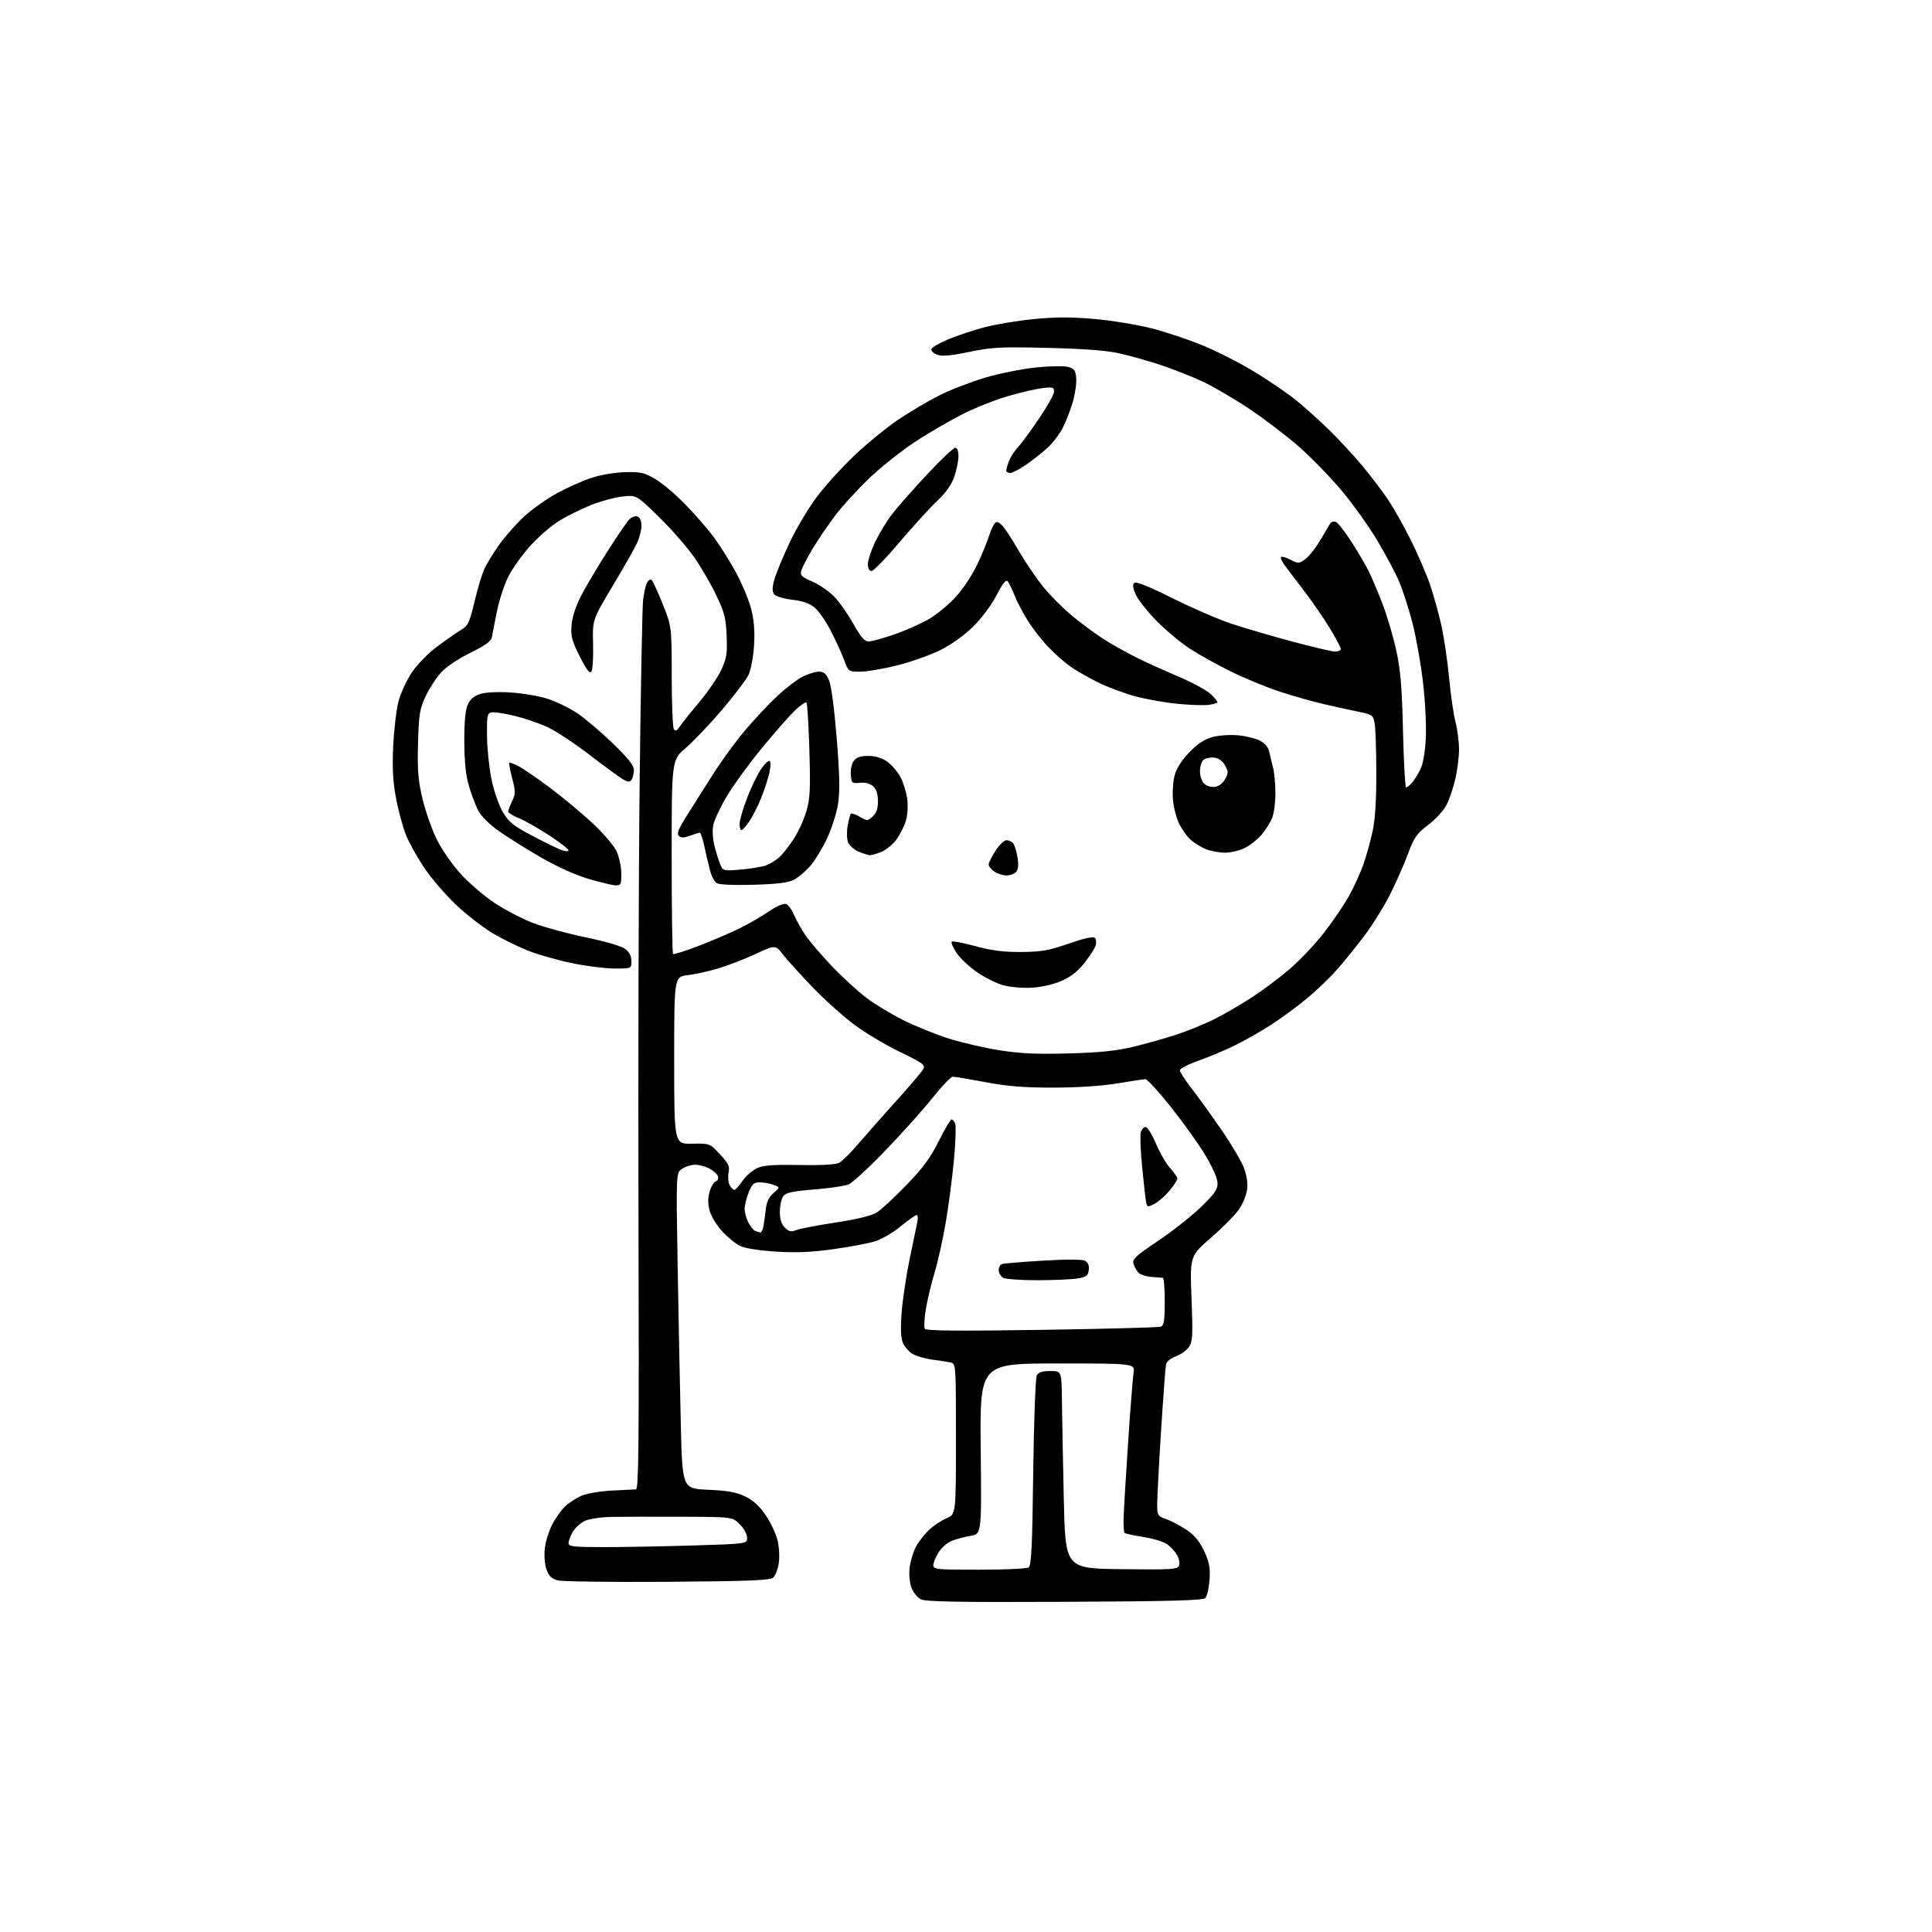 <?xml version="1.0" encoding="UTF-8" standalone="no"?>
<svg 
  version="1.1" 
  xmlns="http://www.w3.org/2000/svg" 
  xmlns:xlink="http://www.w3.org/1999/xlink" 
  xmlns:svg="http://www.w3.org/2000/svg"
  xmlns:rdf="http://www.w3.org/1999/02/22-rdf-syntax-ns#"
  xmlns:cc="http://creativecommons.org/ns#"
  xmlns:dc="http://purl.org/dc/elements/1.1/"
  viewBox="0 0 768 768"
  width="768"
  height="768"
>
<style>svg {background-color: white; }</style>"
<path stroke="none" fill="black" fill-rule="evenodd" d="M423.20,636.75C380.45,636.94 367.95,636.72 366.00,635.72C364.62,635.02 362.95,632.88 362.27,630.97C361.56,628.99 361.28,625.58 361.61,623.02C361.93,620.56 363.01,616.96 364.01,615.02C365.01,613.09 367.33,610.06 369.16,608.30C371.00,606.54 374.19,604.40 376.25,603.54C380.00,601.97 380.00,601.97 380.00,572.01C380.00,542.04 380.00,542.04 377.75,541.57C376.51,541.32 373.25,540.82 370.50,540.46C367.75,540.10 364.28,539.09 362.79,538.21C361.30,537.34 359.55,535.33 358.90,533.76C358.10,531.82 357.94,528.00 358.41,521.75C358.79,516.72 360.22,507.18 361.59,500.55C362.96,493.92 364.34,487.26 364.66,485.75C364.99,484.24 364.85,483.00 364.37,483.00C363.88,483.00 361.01,485.04 357.99,487.52C354.94,490.04 350.34,492.69 347.63,493.51C344.95,494.31 337.52,495.70 331.13,496.59C322.72,497.77 316.46,498.03 308.51,497.54C302.09,497.14 296.17,496.23 294.29,495.34C292.53,494.50 289.29,491.87 287.10,489.50C284.92,487.12 282.66,483.44 282.08,481.31C281.38,478.69 281.36,476.26 282.04,473.82C282.59,471.83 283.70,469.95 284.50,469.64C285.35,469.31 285.71,468.41 285.36,467.50C285.03,466.63 283.48,465.27 281.93,464.46C280.37,463.66 277.83,463.00 276.27,463.00C274.72,463.00 272.39,463.74 271.09,464.65C268.74,466.29 268.74,466.29 269.38,503.40C269.72,523.80 270.29,552.03 270.63,566.12C271.25,591.75 271.25,591.75 281.45,592.20C289.28,592.55 292.73,593.17 296.24,594.87C299.38,596.39 301.94,598.73 304.36,602.30C306.31,605.16 308.43,609.63 309.07,612.24C309.72,614.88 309.94,618.94 309.57,621.41C309.20,623.84 308.18,626.44 307.30,627.17C306.04,628.22 297.15,628.56 265.40,628.79C243.24,628.95 223.62,628.70 221.80,628.23C219.29,627.59 218.20,626.57 217.26,623.94C216.54,621.96 216.25,618.43 216.56,615.61C216.86,612.92 218.16,608.65 219.46,606.11C220.75,603.58 223.09,600.29 224.66,598.80C226.22,597.32 229.21,595.39 231.30,594.52C233.39,593.65 238.79,592.74 243.30,592.52C247.81,592.29 252.09,592.08 252.81,592.05C253.89,592.01 254.07,572.90 253.81,485.25C253.64,426.54 253.85,348.12 254.27,311.00C254.70,273.88 255.31,241.25 255.64,238.50C255.96,235.75 256.65,232.70 257.17,231.72C257.68,230.74 258.48,230.18 258.94,230.46C259.41,230.75 261.41,235.04 263.39,240.00C267.00,249.01 267.00,249.01 267.02,268.76C267.02,279.62 267.40,289.09 267.86,289.81C268.49,290.81 269.06,290.57 270.22,288.81C271.06,287.54 274.58,283.13 278.04,279.01C281.50,274.90 285.42,269.13 286.76,266.20C288.85,261.64 289.15,259.71 288.85,252.69C288.55,245.72 287.94,243.34 284.77,236.70C282.73,232.41 278.79,225.63 276.03,221.63C273.26,217.63 266.95,210.40 261.99,205.55C252.98,196.73 252.98,196.73 247.35,197.39C244.25,197.75 238.76,199.23 235.16,200.67C231.55,202.12 226.03,204.80 222.90,206.64C219.76,208.48 214.44,212.99 211.08,216.66C207.71,220.33 203.62,226.07 201.97,229.41C200.32,232.76 198.28,239.10 197.44,243.50C196.59,247.90 195.71,252.41 195.48,253.53C195.20,254.92 192.48,256.83 186.93,259.53C182.06,261.91 177.38,265.06 175.28,267.38C173.35,269.51 170.59,273.79 169.15,276.88C166.83,281.85 166.48,284.00 166.17,295.52C165.88,306.21 166.20,310.14 167.95,317.52C169.12,322.46 171.68,329.75 173.64,333.72C175.61,337.70 179.88,343.85 183.16,347.43C186.44,351.01 192.44,356.15 196.50,358.87C200.56,361.59 207.43,365.18 211.76,366.85C216.10,368.52 225.62,371.12 232.93,372.64C240.88,374.28 247.18,376.14 248.61,377.27C250.16,378.48 251.00,380.18 251.00,382.07C251.00,385.00 251.00,385.00 244.41,385.00C240.78,385.00 233.26,384.07 227.70,382.94C222.14,381.81 214.29,379.60 210.26,378.03C206.23,376.47 199.74,373.29 195.85,370.98C191.95,368.66 185.38,363.56 181.25,359.64C177.11,355.71 171.48,349.17 168.74,345.10C165.99,341.03 162.70,335.15 161.44,332.04C160.17,328.92 158.37,322.35 157.45,317.43C156.18,310.73 155.90,305.50 156.31,296.50C156.62,289.90 157.59,281.83 158.47,278.57C159.35,275.31 161.77,270.16 163.84,267.12C165.91,264.08 170.37,259.55 173.73,257.05C177.10,254.55 181.33,251.60 183.13,250.50C186.07,248.70 186.62,247.60 188.54,239.50C189.71,234.55 191.42,228.76 192.33,226.63C193.25,224.49 196.00,219.95 198.44,216.53C200.88,213.11 205.39,208.02 208.45,205.22C211.51,202.42 217.28,198.34 221.26,196.15C225.24,193.96 231.37,191.20 234.88,190.03C238.57,188.79 244.27,187.81 248.38,187.70C254.64,187.52 256.10,187.85 260.46,190.41C263.19,192.02 268.48,196.47 272.23,200.31C275.98,204.14 281.06,209.97 283.53,213.25C285.99,216.53 290.02,222.90 292.47,227.40C294.93,231.90 297.68,238.49 298.59,242.04C299.76,246.59 300.10,250.89 299.74,256.60C299.47,261.05 298.49,266.27 297.58,268.20C296.66,270.12 291.94,276.38 287.07,282.10C282.21,287.82 275.70,294.66 272.62,297.31C267.00,302.12 267.00,302.12 267.00,340.39C267.00,361.44 267.24,378.91 267.54,379.21C267.84,379.51 272.57,378.01 278.05,375.88C283.53,373.76 290.83,370.62 294.26,368.91C297.69,367.20 302.84,364.21 305.69,362.27C308.82,360.15 311.53,358.99 312.49,359.36C313.37,359.70 314.79,361.66 315.65,363.71C316.51,365.77 318.61,369.48 320.31,371.95C322.01,374.42 326.77,379.96 330.88,384.27C335.00,388.58 341.10,394.16 344.43,396.67C347.77,399.18 354.32,403.15 359.00,405.49C363.68,407.84 371.77,411.12 377.00,412.79C382.23,414.45 391.41,416.58 397.42,417.52C405.71,418.81 412.33,419.11 424.92,418.75C437.20,418.41 443.84,417.72 450.50,416.12C455.45,414.92 463.10,412.77 467.50,411.33C471.90,409.89 478.65,407.15 482.50,405.24C486.35,403.32 493.12,399.41 497.54,396.54C501.96,393.67 508.80,388.55 512.73,385.16C516.67,381.77 522.79,375.29 526.33,370.75C529.87,366.21 534.39,359.55 536.37,355.93C538.36,352.32 540.91,346.70 542.04,343.43C543.17,340.17 544.78,334.35 545.62,330.50C546.64,325.80 547.13,318.15 547.11,307.22C547.09,298.26 546.79,289.40 546.44,287.52C545.83,284.29 545.48,284.04 540.15,282.95C537.04,282.32 530.90,280.98 526.50,279.96C522.10,278.95 514.23,276.73 509.00,275.03C503.77,273.33 495.00,269.73 489.50,267.03C484.00,264.33 476.57,260.20 473.00,257.87C469.43,255.53 463.56,250.66 459.98,247.04C456.39,243.43 452.63,238.75 451.63,236.63C450.37,233.98 450.13,232.47 450.84,231.76C451.56,231.04 456.31,232.93 466.19,237.85C474.06,241.77 484.60,246.33 489.61,247.98C494.61,249.62 505.40,252.78 513.57,254.99C521.75,257.19 529.46,259.00 530.72,259.00C531.97,259.00 533.00,258.56 533.00,258.01C533.00,257.47 531.09,253.83 528.75,249.93C526.41,246.02 521.68,239.15 518.23,234.66C514.78,230.17 511.23,225.47 510.34,224.22C509.46,222.96 508.97,221.69 509.27,221.40C509.57,221.10 511.27,221.60 513.04,222.52C516.10,224.11 516.40,224.09 518.88,222.26C520.32,221.20 522.95,217.90 524.72,214.92C526.49,211.94 528.29,208.91 528.72,208.18C529.15,207.46 530.17,207.13 531.00,207.45C531.83,207.78 534.59,211.30 537.15,215.27C539.71,219.25 542.79,224.48 544.00,226.90C545.20,229.32 547.70,235.19 549.54,239.96C551.38,244.72 553.85,253.09 555.04,258.56C556.75,266.42 557.31,273.16 557.72,290.75C558.00,302.99 558.57,313.00 558.96,313.00C559.36,313.00 560.38,312.21 561.22,311.25C562.07,310.29 563.56,307.93 564.53,306.01C565.68,303.74 566.47,299.35 566.77,293.51C567.03,288.42 566.54,278.62 565.64,271.00C564.77,263.57 562.88,253.01 561.45,247.53C560.02,242.05 557.71,234.85 556.33,231.53C554.94,228.21 551.06,220.86 547.69,215.18C544.33,209.51 537.89,200.47 533.39,195.10C528.89,189.73 521.22,181.83 516.35,177.56C511.48,173.28 502.54,166.47 496.48,162.43C490.41,158.39 482.02,153.49 477.81,151.55C473.61,149.61 466.20,146.70 461.34,145.08C456.48,143.47 449.12,141.39 445.00,140.47C439.88,139.32 430.83,138.63 416.48,138.29C397.75,137.84 394.35,138.01 385.29,139.89C377.71,141.46 374.45,141.74 372.48,140.99C371.03,140.44 370.02,139.43 370.25,138.74C370.48,138.06 373.55,136.30 377.08,134.83C380.61,133.36 387.10,131.21 391.50,130.06C395.90,128.91 404.71,127.45 411.08,126.83C419.60,126.00 425.94,125.99 435.08,126.80C441.91,127.40 452.17,129.08 457.87,130.54C463.57,131.99 472.97,135.16 478.76,137.59C484.55,140.01 493.76,144.76 499.22,148.14C504.69,151.51 511.71,156.31 514.83,158.79C517.95,161.27 523.80,166.50 527.83,170.40C531.86,174.31 537.97,180.88 541.41,185.00C544.85,189.12 549.48,195.20 551.70,198.50C553.92,201.80 557.98,209.00 560.73,214.50C563.48,220.00 566.95,228.04 568.44,232.38C569.93,236.71 572.00,244.16 573.04,248.95C574.08,253.73 575.44,263.01 576.05,269.57C576.66,276.13 577.80,283.96 578.58,286.96C579.36,289.96 579.99,294.91 579.99,297.96C579.98,301.01 579.30,306.33 578.49,309.78C577.67,313.24 576.10,317.84 575.00,320.00C573.89,322.17 570.63,325.73 567.74,327.91C563.12,331.40 562.16,332.79 559.59,339.68C557.99,343.98 554.74,351.32 552.35,356.00C549.97,360.68 545.43,367.92 542.26,372.11C539.09,376.30 534.25,382.28 531.50,385.42C528.75,388.55 523.35,393.73 519.50,396.92C515.65,400.11 509.35,404.75 505.50,407.23C501.65,409.72 495.35,413.33 491.50,415.26C487.65,417.19 481.01,420.00 476.75,421.51C472.49,423.02 469.00,424.80 469.00,425.45C469.00,426.11 471.07,429.32 473.61,432.58C476.14,435.83 481.47,443.23 485.46,449.00C489.44,454.77 493.50,461.63 494.48,464.24C495.60,467.22 496.07,470.42 495.75,472.84C495.46,474.96 494.06,478.45 492.63,480.60C491.20,482.74 486.20,487.83 481.51,491.90C472.99,499.29 472.99,499.29 473.65,516.09C474.22,530.66 474.09,533.21 472.68,535.37C471.78,536.73 469.45,538.43 467.49,539.14C465.33,539.92 463.76,541.23 463.50,542.46C463.27,543.58 462.38,555.52 461.53,569.00C460.68,582.48 459.99,595.55 459.99,598.05C460.00,602.40 460.16,602.66 463.75,603.94C465.81,604.68 469.46,606.63 471.86,608.27C474.96,610.39 476.95,612.84 478.73,616.71C480.75,621.14 481.15,623.30 480.80,628.10C480.56,631.36 479.81,634.59 479.14,635.26C478.19,636.21 465.00,636.56 423.20,636.75zM389.25,623.98C399.29,623.98 408.12,623.58 408.87,623.10C409.99,622.40 410.34,615.16 410.72,585.36C410.98,565.09 411.62,547.71 412.13,546.75C412.81,545.48 414.31,545.00 417.54,545.00C422.00,545.00 422.00,545.00 422.13,556.75C422.21,563.21 422.54,580.88 422.88,596.00C423.50,623.50 423.50,623.50 445.77,623.77C465.84,624.01 468.11,623.87 468.69,622.36C469.04,621.44 468.70,619.56 467.92,618.19C467.14,616.82 465.38,614.88 464.00,613.88C462.62,612.88 458.36,611.58 454.53,610.98C450.69,610.38 447.32,609.65 447.03,609.36C446.74,609.06 446.57,606.28 446.66,603.16C446.75,600.05 447.55,586.70 448.43,573.50C449.31,560.30 450.29,547.81 450.60,545.75C451.18,542.00 451.18,542.00 420.34,542.00C389.50,542.00 389.50,542.00 389.85,575.90C390.20,609.79 390.20,609.79 385.85,610.51C383.46,610.90 380.05,611.82 378.27,612.55C376.50,613.28 374.14,615.37 373.03,617.19C371.92,619.01 371.01,621.29 371.00,622.25C371.00,623.85 372.53,624.00 389.25,623.98zM240.34,615.00C248.23,615.00 264.20,614.70 275.84,614.34C297.00,613.68 297.00,613.68 297.00,611.26C297.00,609.92 295.70,607.54 294.08,605.92C291.15,603.00 291.15,603.00 270.83,602.93C259.65,602.89 247.12,602.92 243.00,603.00C238.84,603.08 234.14,603.79 232.46,604.59C230.78,605.38 228.64,607.33 227.71,608.92C226.77,610.51 226.00,612.53 226.00,613.40C226.00,614.79 227.88,615.00 240.34,615.00zM414.13,528.64C439.33,528.26 460.63,527.69 461.47,527.37C462.69,526.90 463.00,524.89 463.00,517.39C463.00,512.23 462.66,507.97 462.25,507.94C461.84,507.91 459.78,507.75 457.69,507.59C455.59,507.43 453.27,506.67 452.54,505.90C451.81,505.13 450.93,503.55 450.58,502.38C450.04,500.56 451.40,499.28 460.19,493.38C465.83,489.60 473.49,483.57 477.22,479.99C482.71,474.71 484.00,472.89 484.00,470.40C484.00,468.49 482.15,464.24 479.15,459.24C476.48,454.80 470.32,446.18 465.48,440.08C460.63,433.99 456.06,429.00 455.32,429.00C454.58,429.00 449.60,429.74 444.24,430.65C438.17,431.68 428.66,432.32 419.00,432.34C407.17,432.37 400.73,431.86 391.80,430.19C385.36,428.98 379.49,428.00 378.75,428.00C378.01,428.00 374.44,431.73 370.82,436.28C367.20,440.84 358.79,450.23 352.14,457.15C345.49,464.08 338.80,470.24 337.27,470.85C335.75,471.46 329.59,472.36 323.59,472.84C314.83,473.55 312.41,474.09 311.34,475.55C310.60,476.56 310.00,479.32 310.00,481.69C310.00,484.65 310.62,486.62 311.98,487.98C313.62,489.62 314.44,489.78 316.67,488.94C318.16,488.37 325.20,487.03 332.32,485.95C340.64,484.69 346.42,483.29 348.48,482.01C350.24,480.92 355.57,476.00 360.32,471.07C366.96,464.19 369.94,460.13 373.20,453.56C375.54,448.85 377.81,445.00 378.25,445.00C378.70,445.00 379.36,445.77 379.72,446.70C380.07,447.64 379.85,454.05 379.22,460.95C378.59,467.85 377.11,479.12 375.94,486.00C374.76,492.88 372.76,501.88 371.49,506.00C370.22,510.12 368.68,516.55 368.06,520.29C367.44,524.02 367.24,527.58 367.62,528.20C368.13,529.02 380.69,529.14 414.13,528.64zM412.50,508.91C405.90,508.93 399.71,508.48 398.75,507.92C397.79,507.36 397.00,506.01 397.00,504.92C397.00,503.83 397.56,502.73 398.25,502.48C398.94,502.24 406.25,501.63 414.50,501.13C423.92,500.56 430.17,500.58 431.31,501.18C432.52,501.82 433.02,503.02 432.81,504.81C432.55,507.06 431.88,507.59 428.50,508.18C426.30,508.57 419.10,508.90 412.50,508.91zM302.23,489.92C302.63,489.96 303.17,488.99 303.42,487.75C303.67,486.51 304.10,483.48 304.38,481.00C304.73,477.78 305.62,475.86 307.50,474.25C310.12,472.00 310.12,472.00 307.49,471.00C306.05,470.45 303.60,470.00 302.04,470.00C299.68,470.00 298.96,470.65 297.61,474.02C296.72,476.23 296.00,479.18 296.00,480.57C296.00,481.96 296.67,484.39 297.48,485.96C298.29,487.53 299.53,489.05 300.23,489.33C300.93,489.61 301.83,489.88 302.23,489.92zM458.93,478.53C456.18,479.96 456.02,479.92 455.59,477.76C455.35,476.52 454.63,470.22 454.00,463.76C453.37,457.30 453.15,451.12 453.50,450.01C453.85,448.90 454.71,448.00 455.42,448.00C456.12,448.00 457.97,450.98 459.51,454.61C461.06,458.25 463.60,462.63 465.16,464.34C466.72,466.05 468.00,467.92 468.00,468.50C468.00,469.07 466.61,471.23 464.91,473.29C463.21,475.35 460.52,477.71 458.93,478.53zM291.91,473.00C292.37,473.00 293.81,471.43 295.12,469.50C296.43,467.58 298.98,465.30 300.78,464.44C303.36,463.21 307.01,462.93 317.78,463.12C326.64,463.27 332.25,462.95 333.62,462.21C334.79,461.58 338.16,458.24 341.11,454.78C344.07,451.33 350.88,443.62 356.25,437.66C361.63,431.70 366.47,425.99 367.02,424.97C367.90,423.33 366.83,422.55 357.72,418.15C352.06,415.42 343.84,410.51 339.46,407.23C335.08,403.96 327.66,397.28 322.97,392.39C318.27,387.50 313.04,381.72 311.33,379.54C308.24,375.57 308.24,375.57 300.37,379.22C296.04,381.22 289.41,383.79 285.63,384.93C281.84,386.08 276.33,387.30 273.38,387.64C268.00,388.28 268.00,388.28 268.00,421.53C268.00,454.78 268.00,454.78 275.06,454.64C282.13,454.50 282.13,454.50 286.17,458.83C289.60,462.49 290.13,463.62 289.62,466.16C289.29,467.81 289.48,470.03 290.04,471.08C290.61,472.14 291.45,473.00 291.91,473.00zM410.00,392.64C406.43,392.83 401.35,392.38 398.72,391.64C396.10,390.90 391.43,388.56 388.35,386.44C385.27,384.32 381.62,380.87 380.23,378.77C378.84,376.68 377.99,374.68 378.33,374.33C378.68,373.99 382.91,374.78 387.73,376.10C394.29,377.89 398.90,378.48 406.00,378.43C414.02,378.36 416.96,377.84 424.87,375.09C431.01,372.95 434.57,372.17 435.21,372.81C435.76,373.36 435.90,374.74 435.53,375.89C435.17,377.04 433.15,380.16 431.05,382.82C428.39,386.19 425.59,388.36 421.86,389.97C418.65,391.36 413.89,392.43 410.00,392.64zM244.75,351.95C243.51,351.92 238.68,350.77 234.00,349.39C228.82,347.87 221.40,344.52 215.00,340.82C209.22,337.48 201.68,332.75 198.24,330.32C194.47,327.64 191.23,324.41 190.08,322.16C189.04,320.12 187.38,315.75 186.41,312.47C185.18,308.35 184.61,302.94 184.57,295.00C184.52,287.44 184.96,282.40 185.85,280.29C186.80,278.04 188.27,276.74 190.76,275.91C192.97,275.18 197.57,274.94 202.91,275.27C207.63,275.57 214.25,276.68 217.60,277.75C220.96,278.82 226.25,281.38 229.35,283.44C232.45,285.50 238.82,290.89 243.49,295.41C249.62,301.33 252.00,304.31 251.98,306.07C251.98,307.41 251.58,309.11 251.11,309.85C250.41,310.95 249.82,310.97 247.93,309.96C246.65,309.28 240.63,304.89 234.55,300.21C228.47,295.53 220.80,290.47 217.50,288.97C214.20,287.46 208.30,285.46 204.39,284.52C200.48,283.57 196.43,282.97 195.39,283.18C193.70,283.51 193.51,284.48 193.59,292.53C193.64,297.46 194.44,305.21 195.37,309.75C196.31,314.34 198.30,320.12 199.85,322.75C202.22,326.79 203.98,328.21 211.57,332.22C216.48,334.82 221.74,337.38 223.25,337.92C224.79,338.47 226.00,338.51 226.00,338.01C226.00,337.52 222.56,334.86 218.36,332.10C214.15,329.34 208.76,326.27 206.36,325.29C203.97,324.31 202.01,323.12 202.00,322.65C202.00,322.18 202.70,320.32 203.56,318.51C204.97,315.55 204.97,314.64 203.60,309.41C202.77,306.20 202.25,303.42 202.45,303.22C202.65,303.02 204.31,303.63 206.14,304.57C207.97,305.52 213.61,309.39 218.66,313.17C223.71,316.95 231.33,323.30 235.58,327.27C239.89,331.29 244.13,336.27 245.14,338.50C246.14,340.70 246.97,344.64 246.98,347.25C247.00,351.53 246.78,351.99 244.75,351.95zM299.50,351.71C291.79,351.93 285.84,351.67 284.89,351.07C284.00,350.51 282.79,348.13 282.19,345.78C281.59,343.42 280.58,339.14 279.95,336.25C279.32,333.36 278.54,331.00 278.22,331.00C277.90,331.00 276.15,331.54 274.32,332.20C271.79,333.11 270.72,333.12 269.84,332.24C268.95,331.35 269.72,329.41 273.08,324.13C275.51,320.31 280.15,312.98 283.39,307.84C286.62,302.70 292.40,294.80 296.21,290.29C300.03,285.77 305.86,279.57 309.16,276.52C312.46,273.46 316.90,270.07 319.04,268.98C321.17,267.89 324.09,267.00 325.51,267.00C327.53,267.00 328.43,267.78 329.58,270.54C330.45,272.61 331.70,282.10 332.61,293.50C333.78,308.13 333.91,314.58 333.13,319.60C332.56,323.28 330.56,329.50 328.69,333.44C326.82,337.38 323.81,342.29 321.99,344.35C320.18,346.42 317.31,348.83 315.60,349.72C313.35,350.90 308.95,351.44 299.50,351.71zM400.10,348.00C398.64,348.00 396.44,347.30 395.22,346.44C394.00,345.59 393.00,344.33 393.00,343.64C393.00,342.96 394.23,340.51 395.72,338.20C397.22,335.89 399.19,334.00 400.10,334.00C401.01,334.00 402.21,334.56 402.76,335.25C403.32,335.94 404.09,338.43 404.48,340.78C404.95,343.64 404.78,345.56 403.97,346.53C403.30,347.34 401.56,348.00 400.10,348.00zM294.55,345.66C298.51,345.32 303.04,344.56 304.62,343.96C306.21,343.36 308.57,341.88 309.89,340.68C311.20,339.48 313.75,336.21 315.56,333.42C317.37,330.62 319.62,325.68 320.56,322.43C322.02,317.43 322.20,313.67 321.74,298.19C321.44,288.11 320.92,279.59 320.58,279.25C320.24,278.91 318.12,280.40 315.86,282.56C313.61,284.73 307.65,291.52 302.63,297.65C297.61,303.78 291.40,312.33 288.84,316.65C286.27,320.97 283.87,326.12 283.51,328.09C283.14,330.07 283.34,333.67 283.97,336.09C284.59,338.52 285.60,341.80 286.22,343.38C287.35,346.26 287.35,346.26 294.55,345.66zM345.78,339.96C345.08,339.94 343.03,339.28 341.24,338.51C339.45,337.73 337.58,336.03 337.09,334.74C336.60,333.45 336.55,330.48 336.97,328.15C337.40,325.83 337.97,323.70 338.24,323.43C338.51,323.16 340.11,323.73 341.79,324.69C344.72,326.38 344.93,326.37 346.92,324.57C348.40,323.24 349.00,321.47 349.00,318.50C349.00,315.64 348.39,313.76 347.08,312.57C345.84,311.45 343.97,310.95 341.83,311.17C338.67,311.48 338.48,311.32 338.21,308.00C338.04,306.06 338.56,303.61 339.37,302.50C340.45,301.03 341.99,300.50 345.17,300.50C348.10,300.50 350.56,301.26 352.77,302.84C354.57,304.12 356.96,306.96 358.08,309.15C359.20,311.34 360.37,315.29 360.68,317.93C361.00,320.67 360.71,324.39 360.00,326.61C359.31,328.75 357.62,332.01 356.24,333.86C354.86,335.70 352.24,337.84 350.40,338.61C348.57,339.37 346.49,339.98 345.78,339.96zM486.79,338.96C484.43,338.94 480.93,338.24 479.01,337.41C477.09,336.57 474.45,334.90 473.16,333.70C471.86,332.49 469.90,329.73 468.79,327.57C467.68,325.41 466.55,321.14 466.28,318.07C466.00,315.01 466.30,310.56 466.94,308.19C467.70,305.40 469.77,302.17 472.80,299.03C476.11,295.62 478.83,293.83 482.00,292.98C484.48,292.32 489.01,292.00 492.09,292.28C495.16,292.56 499.09,293.51 500.82,294.41C502.82,295.44 504.18,297.04 504.53,298.77C504.84,300.27 505.52,303.13 506.05,305.12C506.57,307.10 507.00,311.73 507.00,315.40C507.00,319.06 506.39,323.51 505.65,325.28C504.91,327.05 503.05,329.98 501.53,331.79C500.00,333.61 497.02,335.97 494.91,337.04C492.81,338.12 489.15,338.98 486.79,338.96zM294.75,329.99C294.34,330.00 294.00,328.86 294.00,327.47C294.00,326.07 295.34,321.46 296.98,317.22C298.62,312.97 301.12,307.80 302.54,305.72C303.95,303.65 305.49,302.18 305.95,302.47C306.41,302.75 306.36,304.90 305.83,307.24C305.31,309.58 303.82,314.11 302.54,317.29C301.25,320.48 299.14,324.64 297.85,326.54C296.56,328.43 295.16,329.99 294.75,329.99zM482.84,312.80C484.44,312.62 486.03,311.44 486.97,309.75C488.34,307.28 488.34,306.72 486.97,304.25C485.98,302.48 484.45,301.39 482.66,301.18C481.13,301.00 479.23,301.39 478.44,302.05C477.65,302.71 477.00,304.73 477.00,306.55C477.00,308.37 477.73,310.59 478.63,311.48C479.52,312.38 481.42,312.97 482.84,312.80zM480.50,280.18C478.85,280.44 473.50,280.28 468.60,279.83C463.71,279.39 456.06,278.05 451.60,276.87C447.15,275.70 440.41,273.20 436.64,271.34C432.87,269.47 427.92,266.65 425.64,265.06C423.36,263.47 419.41,260.00 416.85,257.34C414.29,254.68 410.59,249.96 408.63,246.84C406.67,243.73 404.30,239.23 403.37,236.84C402.44,234.46 401.23,231.91 400.67,231.19C399.91,230.21 398.78,231.59 396.11,236.69C394.02,240.71 390.15,245.86 386.67,249.25C383.11,252.72 377.93,256.40 373.63,258.51C369.71,260.44 362.05,263.14 356.62,264.51C351.19,265.88 344.61,267.00 342.01,267.00C337.27,267.00 337.27,267.00 335.51,262.25C334.53,259.64 332.16,254.45 330.23,250.72C328.30,246.99 325.43,242.85 323.84,241.52C321.83,239.83 319.15,238.89 315.00,238.42C311.72,238.05 308.49,237.09 307.83,236.30C306.91,235.18 306.89,233.85 307.78,230.54C308.41,228.17 311.12,221.57 313.80,215.87C316.48,210.16 321.45,201.82 324.85,197.33C328.25,192.84 335.07,185.36 340.01,180.70C344.96,176.05 352.74,169.73 357.31,166.66C361.88,163.59 369.19,159.28 373.56,157.09C377.93,154.89 386.12,151.74 391.76,150.08C397.40,148.43 406.42,146.62 411.80,146.07C417.19,145.52 422.92,145.42 424.55,145.85C427.06,146.52 427.55,147.19 427.81,150.35C427.98,152.39 427.38,156.62 426.47,159.74C425.57,162.86 423.77,167.49 422.49,170.02C421.21,172.55 418.42,176.20 416.29,178.12C414.16,180.04 410.33,183.05 407.78,184.81C405.23,186.56 402.43,188.00 401.57,188.00C400.71,188.00 400.00,187.58 400.00,187.07C400.00,186.55 400.48,184.86 401.06,183.32C401.65,181.77 403.19,179.38 404.48,178.00C405.78,176.62 409.58,171.48 412.92,166.56C416.26,161.65 419.00,156.75 419.00,155.67C419.00,153.93 418.49,153.78 414.25,154.30C411.64,154.62 405.47,156.06 400.54,157.50C395.61,158.94 387.57,162.14 382.68,164.61C377.79,167.08 369.45,171.92 364.15,175.37C358.84,178.81 350.57,185.35 345.77,189.90C340.97,194.45 334.64,201.40 331.70,205.34C328.77,209.28 324.76,215.20 322.80,218.50C320.84,221.80 318.93,225.51 318.55,226.73C317.96,228.69 318.53,229.26 323.19,231.33C326.11,232.62 330.13,235.49 332.13,237.71C334.12,239.92 337.42,244.72 339.46,248.37C342.26,253.38 343.70,255.00 345.34,254.99C346.53,254.98 351.22,253.68 355.78,252.09C360.33,250.51 366.57,247.70 369.64,245.86C372.72,244.01 377.46,240.03 380.18,237.00C382.90,233.97 386.61,228.35 388.43,224.50C390.25,220.65 392.30,215.70 393.00,213.50C393.69,211.30 394.72,208.93 395.27,208.22C396.08,207.21 396.66,207.29 398.15,208.63C399.17,209.56 402.09,213.96 404.64,218.41C407.19,222.86 411.62,229.43 414.49,233.02C417.36,236.60 422.82,242.06 426.61,245.15C430.40,248.23 435.98,252.33 439.00,254.24C442.02,256.16 447.65,259.31 451.50,261.24C455.35,263.18 463.00,266.65 468.50,268.97C474.00,271.28 479.83,274.47 481.45,276.06C483.07,277.64 484.20,279.11 483.95,279.32C483.70,279.54 482.15,279.92 480.50,280.18zM235.11,266.91C234.42,267.96 233.24,266.45 230.48,260.97C227.30,254.65 226.84,252.90 227.21,248.46C227.48,245.24 228.89,240.90 230.96,236.90C232.78,233.38 237.42,225.55 241.27,219.50C245.11,213.45 249.06,207.65 250.04,206.61C251.07,205.53 252.51,204.98 253.42,205.33C254.37,205.70 255.00,207.12 255.00,208.93C255.00,210.58 254.24,213.63 253.30,215.72C252.37,217.80 247.98,225.54 243.55,232.92C235.50,246.34 235.50,246.34 235.76,255.92C235.91,261.19 235.61,266.13 235.11,266.91zM346.44,227.00C345.54,227.00 345.00,225.98 345.00,224.25C345.00,222.74 346.28,218.80 347.85,215.50C349.42,212.20 352.42,207.25 354.53,204.50C356.63,201.75 362.86,194.66 368.38,188.75C373.90,182.84 379.00,178.00 379.71,178.00C380.50,178.00 381.00,179.27 381.00,181.32C381.00,183.15 380.27,186.79 379.37,189.42C378.26,192.70 376.05,195.81 372.32,199.35C369.34,202.18 362.62,209.56 357.39,215.75C352.16,221.94 347.23,227.00 346.44,227.00z" />

</svg>